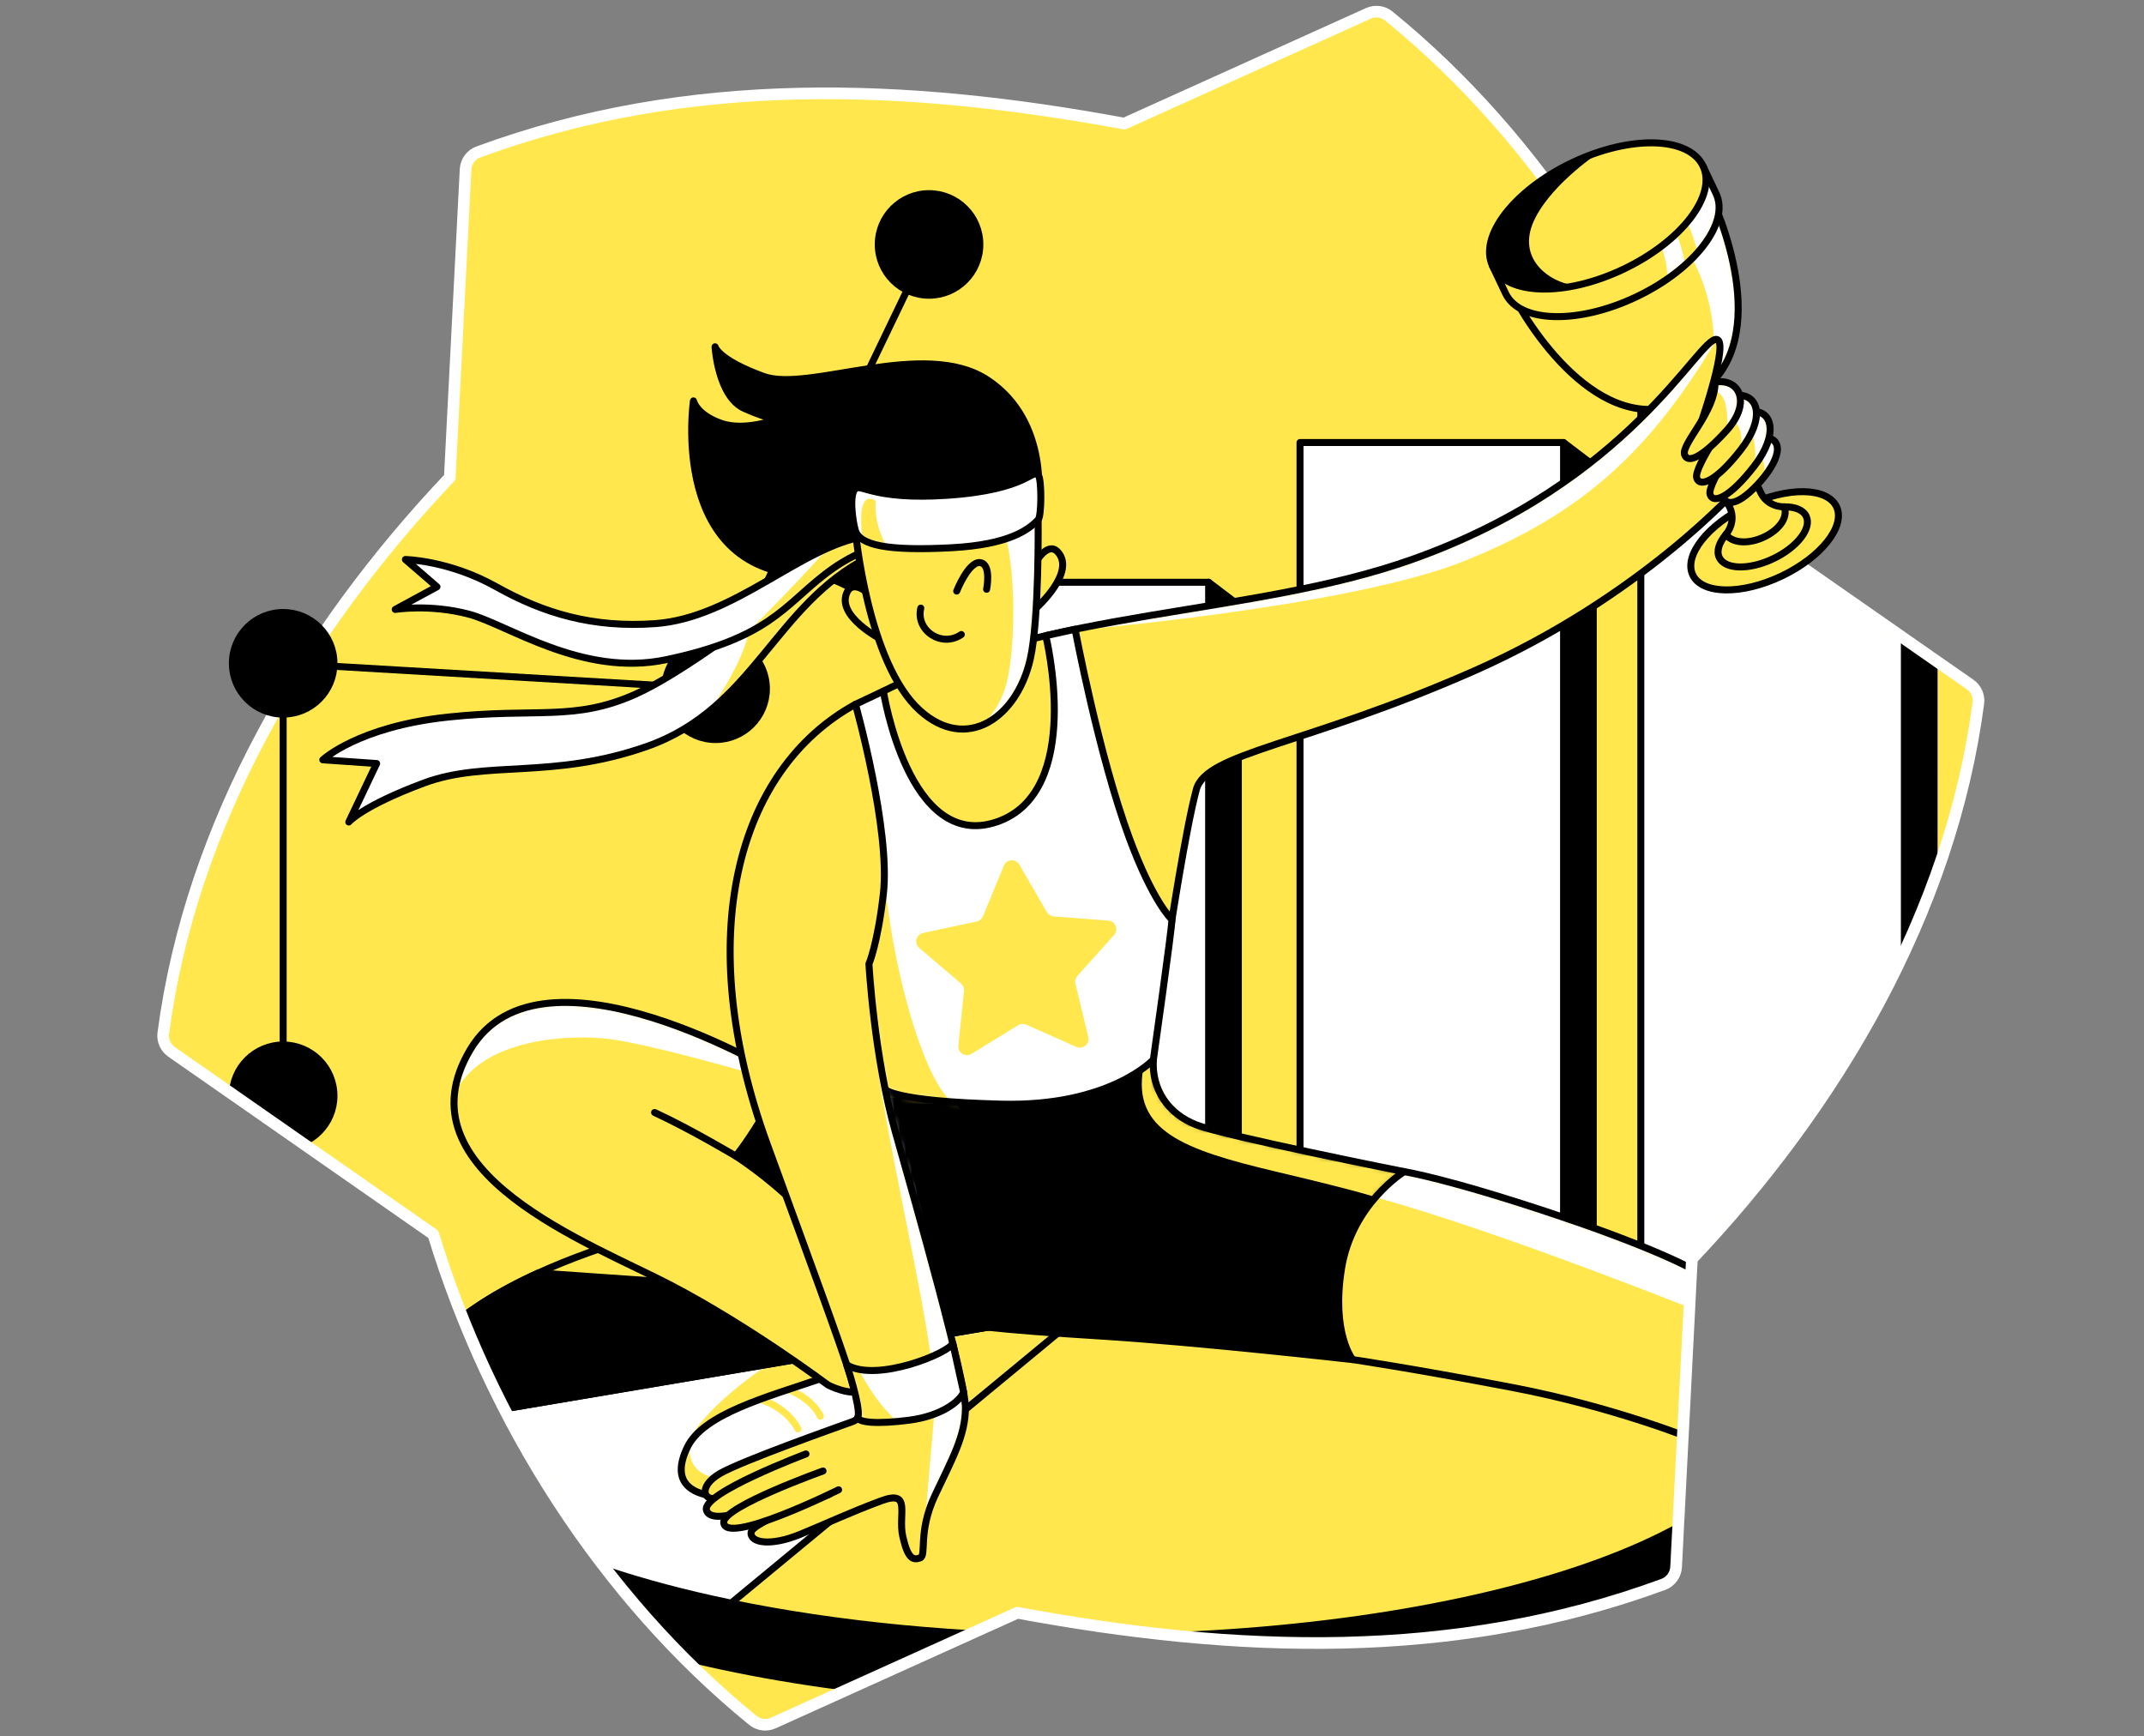 <svg width="368" height="298" viewBox="0 0 368 298" fill="none" xmlns="http://www.w3.org/2000/svg">
<rect x="0" y="0" width="368" height="298" fill="#808080" stroke="none"/>
<path d="M293.224 86.165C283.541 54.346 264.368 23.881 238.362 2.743C237.376 1.945 236.019 1.778 234.864 2.299L192.981 21.215C155.571 14.289 118.164 12.8 82.094 26.088C80.841 26.549 79.984 27.722 79.915 29.058C79.387 39.299 77.204 81.932 77.204 81.932C52.246 108.264 32.743 141.402 28.027 177.337C27.867 178.576 28.426 179.804 29.446 180.519L74.373 211.832C84.058 243.654 103.232 274.12 129.238 295.258C130.224 296.056 131.581 296.223 132.736 295.698L174.623 276.782C212.029 283.709 249.435 285.197 285.509 271.91C286.762 271.448 287.619 270.265 287.692 268.932L290.399 216.066C315.35 189.726 334.853 156.592 339.569 120.657C339.732 119.418 339.174 118.189 338.15 117.475L293.22 86.162L293.224 86.165Z" fill="#FFE74D"/>
<mask id="mask0_7138_6978" style="mask-type:luminance" maskUnits="userSpaceOnUse" x="28" y="2" width="312" height="294">
<path d="M293.224 86.165C283.541 54.346 264.368 23.881 238.362 2.743C237.376 1.945 236.019 1.778 234.864 2.299L192.981 21.215C155.571 14.289 118.164 12.8 82.094 26.088C80.841 26.549 79.984 27.722 79.915 29.058C79.387 39.299 77.204 81.932 77.204 81.932C52.246 108.264 32.743 141.402 28.027 177.337C27.867 178.576 28.426 179.804 29.446 180.519L74.373 211.832C84.058 243.654 103.232 274.12 129.238 295.258C130.224 296.056 131.581 296.223 132.736 295.698L174.623 276.782C212.029 283.709 249.435 285.197 285.509 271.91C286.762 271.448 287.619 270.265 287.692 268.932L290.399 216.066C315.35 189.726 334.853 156.592 339.569 120.657C339.732 119.418 339.174 118.189 338.15 117.475L293.22 86.162L293.224 86.165Z" fill="white"/>
</mask>
<g mask="url(#mask0_7138_6978)">
<path d="M48.602 196.778C53.417 196.778 57.32 192.875 57.32 188.06C57.32 183.246 53.417 179.343 48.602 179.343C43.788 179.343 39.885 183.246 39.885 188.06C39.885 192.875 43.788 196.778 48.602 196.778Z" fill="black" stroke="black" stroke-width="1.2" stroke-linecap="round" stroke-linejoin="round"/>
<path d="M326.872 105.391L331.969 109.257V169.9L326.872 166.034V105.391Z" fill="black" stroke="black" stroke-width="1.2" stroke-linecap="round" stroke-linejoin="round"/>
<path d="M281.633 58.48L291.551 60.829L326.872 105.391V180.096L291.551 218.405L281.633 220.539V58.48Z" fill="white" stroke="black" stroke-width="1.2" stroke-linecap="round" stroke-linejoin="round"/>
<path d="M207.452 99.929L212.55 103.798V252.823L207.452 248.957V99.929Z" fill="black" stroke="black" stroke-width="1.2" stroke-linecap="round" stroke-linejoin="round"/>
<path d="M162.213 99.929H207.452V248.957L162.213 239.719V99.929Z" fill="white" stroke="black" stroke-width="1.2" stroke-linecap="round" stroke-linejoin="round"/>
<path d="M187.366 292.145C252.377 292.145 305.078 274.552 305.078 252.851C305.078 231.149 252.377 213.557 187.366 213.557C122.355 213.557 69.653 231.149 69.653 252.851C69.653 274.552 122.355 292.145 187.366 292.145Z" fill="black" stroke="black" stroke-width="1.2" stroke-linecap="round" stroke-linejoin="round"/>
<path d="M305.082 241.69C305.082 263.393 252.375 280.988 187.366 280.988C164.653 280.988 143.446 278.843 125.463 275.123C94.278 268.672 72.784 257.49 69.972 244.581C69.764 243.63 69.657 242.662 69.657 241.69C69.657 233.004 78.107 224.97 92.408 218.467C113.83 208.719 148.387 202.393 187.369 202.393C252.378 202.393 305.085 219.987 305.085 241.69H305.082Z" fill="#FFE74D" stroke="black" stroke-width="1.2" stroke-linecap="round" stroke-linejoin="round"/>
<path d="M268.373 75.949L273.471 79.815V228.843L268.373 224.974V75.949Z" fill="black" stroke="black" stroke-width="1.2" stroke-linecap="round" stroke-linejoin="round"/>
<path d="M223.137 75.949H268.373V224.974L223.137 215.736V75.949Z" fill="white" stroke="black" stroke-width="1.2" stroke-linecap="round" stroke-linejoin="round"/>
<path d="M241.016 201.081C241.016 201.081 248.183 202.157 267.061 208.487C285.939 214.816 291.551 218.401 291.551 218.401L290.833 247.073C290.833 247.073 277.094 241.458 259.534 238.112C241.974 234.767 232.178 233.334 232.178 233.334C232.178 233.334 223.023 224.495 229.072 212.189C235.12 199.884 241.016 201.077 241.016 201.077V201.081Z" fill="#FFE74D"/>
<mask id="mask1_7138_6978" style="mask-type:luminance" maskUnits="userSpaceOnUse" x="227" y="201" width="65" height="47">
<path d="M241.016 201.081C241.016 201.081 248.183 202.157 267.061 208.487C285.939 214.816 291.551 218.401 291.551 218.401L290.833 247.073C290.833 247.073 277.094 241.458 259.534 238.112C241.974 234.767 232.178 233.334 232.178 233.334C232.178 233.334 223.023 224.495 229.072 212.189C235.12 199.884 241.016 201.077 241.016 201.077V201.081Z" fill="white"/>
</mask>
<g mask="url(#mask1_7138_6978)">
<path d="M236.085 205.481C257.143 211.238 291.384 224.974 291.384 224.974L291.547 218.405C291.547 218.405 268.976 208.497 256.41 205.075C243.845 201.653 241.016 201.081 241.016 201.081L236.085 205.481Z" fill="white"/>
</g>
<path d="M241.016 201.081C241.016 201.081 248.183 202.157 267.061 208.487C285.939 214.816 291.551 218.401 291.551 218.401L290.833 247.073C290.833 247.073 277.094 241.458 259.534 238.112C241.974 234.767 232.178 233.334 232.178 233.334C232.178 233.334 223.023 224.495 229.072 212.189C235.12 199.884 241.016 201.077 241.016 201.077V201.081Z" stroke="black" stroke-width="1.2" stroke-linecap="round" stroke-linejoin="round"/>
<path d="M186.182 224.974L125.494 275.123H125.462C94.278 268.672 72.783 257.491 69.972 244.581L186.182 224.974Z" fill="white"/>
<mask id="mask2_7138_6978" style="mask-type:luminance" maskUnits="userSpaceOnUse" x="69" y="224" width="118" height="52">
<path d="M186.182 224.974L125.494 275.123H125.462C94.278 268.672 72.783 257.491 69.972 244.581L186.182 224.974Z" fill="white"/>
</mask>
<g mask="url(#mask2_7138_6978)">
<path d="M133.139 233.337C127.166 237.161 117.172 244.99 117.39 250.512C117.609 256.036 165.711 241.579 165.711 241.579L181.542 228.805L169.081 227.733L133.135 233.337H133.139Z" fill="#FFE74D"/>
</g>
<path d="M186.182 224.974L125.494 275.123H125.462C94.278 268.672 72.783 257.491 69.972 244.581L186.182 224.974Z" stroke="black" stroke-width="1.2" stroke-linecap="round" stroke-linejoin="round"/>
<path d="M186.182 224.974L69.972 244.581C69.764 243.63 69.657 242.662 69.657 241.69C69.657 233.004 78.107 224.97 92.408 218.467H92.418L186.186 224.974H186.182Z" fill="black" stroke="black" stroke-width="1.2" stroke-linecap="round" stroke-linejoin="round"/>
</g>
<path d="M293.224 86.165C283.541 54.346 264.368 23.881 238.362 2.743C237.376 1.945 236.019 1.778 234.864 2.299L192.981 21.215C155.571 14.289 118.164 12.8 82.094 26.088C80.841 26.549 79.984 27.722 79.915 29.058C79.387 39.299 77.204 81.932 77.204 81.932C52.246 108.264 32.743 141.402 28.027 177.337C27.867 178.576 28.426 179.804 29.446 180.519L74.373 211.832C84.058 243.654 103.232 274.12 129.238 295.258C130.224 296.056 131.581 296.223 132.736 295.698L174.623 276.782C212.029 283.709 249.435 285.197 285.509 271.91C286.762 271.448 287.619 270.265 287.692 268.932L290.399 216.066C315.35 189.726 334.853 156.592 339.569 120.657C339.732 119.418 339.174 118.189 338.15 117.475L293.22 86.162L293.224 86.165Z" stroke="white" stroke-width="2" stroke-linecap="round" stroke-linejoin="round"/>
<path d="M293.643 33.657C291.179 28.465 256.872 44.737 259.336 49.932C261.8 55.124 274.487 75.866 289.316 68.831C304.908 61.436 296.107 38.848 293.643 33.657Z" fill="#FFE74D"/>
<mask id="mask3_7138_6978" style="mask-type:luminance" maskUnits="userSpaceOnUse" x="259" y="32" width="40" height="39">
<path d="M293.643 33.657C291.179 28.465 256.872 44.737 259.336 49.932C261.8 55.124 274.487 75.866 289.316 68.831C304.908 61.436 296.107 38.848 293.643 33.657Z" fill="white"/>
</mask>
<g mask="url(#mask3_7138_6978)">
<path d="M290.437 44.362C295.961 54.569 294.244 65.958 292.633 67.152C291.02 68.349 298.585 64.32 298.113 53.757C297.641 43.193 294.785 37.987 294.785 37.987L290.437 44.362Z" fill="white"/>
</g>
<path d="M293.643 33.657C291.179 28.465 256.872 44.737 259.336 49.932C261.8 55.124 274.487 75.866 289.316 68.831C304.908 61.436 296.107 38.848 293.643 33.657Z" stroke="black" stroke-width="1.2" stroke-linecap="round" stroke-linejoin="round"/>
<path d="M289.729 29.725C285.304 28.562 278.711 29.509 272.142 32.626C265.572 35.742 260.669 40.25 258.767 44.411L256.182 45.636L258.423 50.362C260.825 55.426 270.861 55.693 280.835 50.959C290.812 46.226 296.951 38.286 294.549 33.223L292.307 28.496L289.722 29.721L289.729 29.725Z" fill="#FFE74D"/>
<mask id="mask4_7138_6978" style="mask-type:luminance" maskUnits="userSpaceOnUse" x="256" y="28" width="40" height="27">
<path d="M289.729 29.725C285.304 28.562 278.711 29.509 272.142 32.626C265.572 35.742 260.669 40.25 258.767 44.411L256.182 45.636L258.423 50.362C260.825 55.426 270.861 55.693 280.835 50.959C290.812 46.226 296.951 38.286 294.549 33.223L292.307 28.496L289.722 29.721L289.729 29.725Z" fill="white"/>
</mask>
<g mask="url(#mask4_7138_6978)">
<path d="M289.583 38.123C290.59 40.264 291.405 43.335 291.405 43.335C291.405 43.335 293.918 40.521 294.483 38.331C295.049 36.141 295.566 35.975 295.157 34.496C294.744 33.018 293.237 30.453 293.237 30.453L289.583 38.123Z" fill="white"/>
<path d="M287.772 40.271C288.806 42.464 289.281 45.775 289.281 45.775L286.207 47.965C286.207 47.965 286.245 46.292 285.856 44.654C285.464 43.016 285.124 42.426 285.124 42.426L287.768 40.271H287.772Z" fill="white"/>
</g>
<path d="M289.729 29.725C285.304 28.562 278.711 29.509 272.142 32.626C265.572 35.742 260.669 40.25 258.767 44.411L256.182 45.636L258.423 50.362C260.825 55.426 270.861 55.693 280.835 50.959C290.812 46.226 296.951 38.286 294.549 33.223L292.307 28.496L289.722 29.721L289.729 29.725Z" stroke="black" stroke-width="1.2" stroke-linecap="round" stroke-linejoin="round"/>
<path d="M278.596 46.229C288.572 41.496 294.711 33.555 292.309 28.492C289.907 23.428 279.873 23.16 269.897 27.893C259.921 32.626 253.782 40.567 256.184 45.63C258.586 50.693 268.62 50.961 278.596 46.229Z" fill="#FFE74D" stroke="black" stroke-width="1.2" stroke-linecap="round" stroke-linejoin="round"/>
<path d="M269.15 48.763C265.322 47.878 260.193 43.932 263.511 37.415C266.669 31.206 274.709 25.998 274.709 25.998C274.709 25.998 264.031 29.829 259.419 35.43C254.807 41.031 254.339 45.719 258.461 48.079C262.98 50.664 269.153 48.766 269.153 48.766L269.15 48.763Z" fill="black"/>
<path d="M159.464 50.668C164.279 50.668 168.182 46.765 168.182 41.95C168.182 37.136 164.279 33.233 159.464 33.233C154.65 33.233 150.747 37.136 150.747 41.95C150.747 46.765 154.65 50.668 159.464 50.668Z" fill="black" stroke="black" stroke-width="1.2" stroke-linecap="round" stroke-linejoin="round"/>
<path d="M122.828 126.921C127.643 126.921 131.546 123.018 131.546 118.203C131.546 113.389 127.643 109.486 122.828 109.486C118.014 109.486 114.111 113.389 114.111 118.203C114.111 123.018 118.014 126.921 122.828 126.921Z" fill="black" stroke="black" stroke-width="1.2" stroke-linecap="round" stroke-linejoin="round"/>
<path d="M48.602 122.552C53.417 122.552 57.32 118.649 57.32 113.834C57.32 109.02 53.417 105.117 48.602 105.117C43.788 105.117 39.885 109.02 39.885 113.834C39.885 118.649 43.788 122.552 48.602 122.552Z" fill="black" stroke="black" stroke-width="1.2" stroke-linecap="round" stroke-linejoin="round"/>
<path d="M48.602 188.06V113.834L122.829 118.203L159.465 41.95" stroke="black" stroke-width="1.2" stroke-linecap="round" stroke-linejoin="round"/>
<path d="M200.837 159.885C200.837 159.885 203.485 142.429 205.338 135.51C207.035 129.166 224.015 127.934 252.923 115.191C281.834 102.448 298.478 83.559 298.478 83.559L292.12 72.111C292.12 72.111 296.801 58.521 294.653 58.247C291.547 57.848 279.839 82.758 242.328 96.028C214.718 105.797 180.158 104.367 151.625 118.616C151.625 118.616 148.589 135.659 171.687 150.314C194.782 164.969 200.837 159.889 200.837 159.889V159.885Z" fill="#FFE74D"/>
<mask id="mask5_7138_6978" style="mask-type:luminance" maskUnits="userSpaceOnUse" x="151" y="58" width="148" height="103">
<path d="M200.837 159.885C200.837 159.885 203.485 142.429 205.338 135.51C207.035 129.166 224.015 127.934 252.923 115.191C281.834 102.448 298.478 83.559 298.478 83.559L292.12 72.111C292.12 72.111 296.801 58.521 294.653 58.247C291.547 57.848 279.839 82.758 242.328 96.028C214.718 105.797 180.158 104.367 151.625 118.616C151.625 118.616 148.589 135.659 171.687 150.314C194.782 164.969 200.837 159.889 200.837 159.889V159.885Z" fill="white"/>
</mask>
<g mask="url(#mask5_7138_6978)">
<path d="M294.657 58.243C283.267 77.358 271.718 88.078 251.41 96.257C231.102 104.437 181.4 108.462 181.4 108.462C181.4 108.462 229.578 102.24 252.225 92.013C274.873 81.786 293.491 58.48 293.491 58.48L294.657 58.243Z" fill="white"/>
</g>
<path d="M200.837 159.885C200.837 159.885 203.485 142.429 205.338 135.51C207.035 129.166 224.015 127.934 252.923 115.191C281.834 102.448 298.478 83.559 298.478 83.559L292.12 72.111C292.12 72.111 296.801 58.521 294.653 58.247C291.547 57.848 279.839 82.758 242.328 96.028C214.718 105.797 180.158 104.367 151.625 118.616C151.625 118.616 148.589 135.659 171.687 150.314C194.782 164.969 200.837 159.889 200.837 159.889V159.885Z" stroke="black" stroke-width="1.2" stroke-linecap="round" stroke-linejoin="round"/>
<path d="M178.148 86.613C178.148 86.613 180.352 72.385 169.483 65.208C158.614 58.032 138.82 67.436 131.025 64.591C123.231 61.745 122.735 59.517 122.735 59.517C122.735 59.517 123.231 68.099 127.808 70.119C132.386 72.139 133.5 71.892 133.5 71.892C133.5 71.892 127.933 74.12 123.727 72.635C119.521 71.15 119.025 68.8 119.025 68.8C119.025 68.8 114.607 98.714 139.479 98.714C147.079 98.714 162.553 113.709 162.553 113.709L178.148 86.613Z" fill="black" stroke="black" stroke-width="1.2" stroke-linecap="round" stroke-linejoin="round"/>
<path d="M177.916 96.302C177.916 96.302 179.904 92.867 181.588 94.758C184.687 98.235 177.916 104.291 177.916 104.291" fill="#FFE74D"/>
<path d="M177.916 96.302C177.916 96.302 179.904 92.867 181.588 94.758C184.687 98.235 177.916 104.291 177.916 104.291" stroke="black" stroke-width="1.2" stroke-linecap="round" stroke-linejoin="round"/>
<path d="M149.362 102.122C149.362 102.122 146.548 99.325 145.417 101.587C143.334 105.752 151.448 109.829 151.448 109.829" fill="#FFE74D"/>
<path d="M149.362 102.122C149.362 102.122 146.548 99.325 145.417 101.587C143.334 105.752 151.448 109.829 151.448 109.829" stroke="black" stroke-width="1.2" stroke-linecap="round" stroke-linejoin="round"/>
<path d="M149.147 95.594C132.899 103.791 129.443 121.608 111.078 128.09C94.83 133.823 83.441 130.401 72.77 134.382C62.098 138.362 59.867 141.073 59.867 141.073L64.646 131.036L55.408 130.398C55.408 130.398 61.46 124.714 76.833 123.072C92.106 121.438 98.495 123.839 109.01 119.168C117.04 115.601 130.751 105.231 137.123 99.974C143.494 94.716 148.672 93.085 148.672 93.085L149.151 95.594H149.147Z" fill="white"/>
<mask id="mask6_7138_6978" style="mask-type:luminance" maskUnits="userSpaceOnUse" x="55" y="93" width="95" height="49">
<path d="M149.147 95.594C132.899 103.791 129.443 121.608 111.078 128.09C94.83 133.823 83.441 130.401 72.77 134.382C62.098 138.362 59.867 141.073 59.867 141.073L64.646 131.036L55.408 130.398C55.408 130.398 61.46 124.714 76.833 123.072C92.106 121.438 98.495 123.839 109.01 119.168C117.04 115.601 130.751 105.231 137.123 99.974C143.494 94.716 148.672 93.085 148.672 93.085L149.151 95.594H149.147Z" fill="white"/>
</mask>
<g mask="url(#mask6_7138_6978)">
<path d="M128.6 107.032C128.839 111.842 121.871 121.951 121.871 121.951C121.871 121.951 130.699 113.289 136.876 105.394C143.054 97.496 148.957 96.156 148.957 96.156L148.11 94.699L128.6 107.032Z" fill="#FFE74D"/>
</g>
<path d="M149.147 95.594C132.899 103.791 129.443 121.608 111.078 128.09C94.83 133.823 83.441 130.401 72.77 134.382C62.098 138.362 59.867 141.073 59.867 141.073L64.646 131.036L55.408 130.398C55.408 130.398 61.46 124.714 76.833 123.072C92.106 121.438 98.495 123.839 109.01 119.168C117.04 115.601 130.751 105.231 137.123 99.974C143.494 94.716 148.672 93.085 148.672 93.085L149.151 95.594H149.147Z" stroke="black" stroke-width="1.2" stroke-linecap="round" stroke-linejoin="round"/>
<path d="M148.668 92.01C137.438 93.762 126.098 106.054 112.431 107.029C101.76 107.789 93.317 105.263 85.193 100.706C77.069 96.15 69.584 96.021 69.584 96.021L75.001 100.706L67.835 104.593C67.835 104.593 73.727 103.638 80.418 105.388C87.109 107.14 99.911 116.253 114.347 113.217C131.869 109.531 134.496 104.058 141.585 98.572C145.719 95.372 148.911 94.401 148.911 94.401L148.672 92.013L148.668 92.01Z" fill="white"/>
<mask id="mask7_7138_6978" style="mask-type:luminance" maskUnits="userSpaceOnUse" x="67" y="92" width="82" height="22">
<path d="M148.668 92.01C137.438 93.762 126.098 106.054 112.431 107.029C101.76 107.789 93.317 105.263 85.193 100.706C77.069 96.15 69.584 96.021 69.584 96.021L75.001 100.706L67.835 104.593C67.835 104.593 73.727 103.638 80.418 105.388C87.109 107.14 99.911 116.253 114.347 113.217C131.869 109.531 134.496 104.058 141.585 98.572C145.719 95.372 148.911 94.401 148.911 94.401L148.672 92.013L148.668 92.01Z" fill="white"/>
</mask>
<g mask="url(#mask7_7138_6978)">
<path d="M142.064 94.081C136.366 100.612 128.034 108.799 128.034 108.799C128.034 108.799 137.074 102.413 142.064 98.207C146.01 94.883 148.11 94.695 148.11 94.695V92.11L142.064 94.078V94.081Z" fill="#FFE74D"/>
</g>
<path d="M148.668 92.01C137.438 93.762 126.098 106.054 112.431 107.029C101.76 107.789 93.317 105.263 85.193 100.706C77.069 96.15 69.584 96.021 69.584 96.021L75.001 100.706L67.835 104.593C67.835 104.593 73.727 103.638 80.418 105.388C87.109 107.14 99.911 116.253 114.347 113.217C131.869 109.531 134.496 104.058 141.585 98.572C145.719 95.372 148.911 94.401 148.911 94.401L148.672 92.013L148.668 92.01Z" stroke="black" stroke-width="1.2" stroke-linecap="round" stroke-linejoin="round"/>
<path d="M146.812 91.02C146.812 91.02 148.901 113.817 157.889 121.934C165.874 129.149 174.505 123.221 176.823 113.175C178.398 106.345 178.187 89.206 178.187 89.206C167.186 84.413 156.706 84.784 146.808 91.02H146.812Z" fill="#FFE74D"/>
<mask id="mask8_7138_6978" style="mask-type:luminance" maskUnits="userSpaceOnUse" x="146" y="85" width="33" height="41">
<path d="M146.812 91.02C146.812 91.02 148.901 113.817 157.889 121.934C165.874 129.149 174.505 123.221 176.823 113.175C178.398 106.345 178.187 89.206 178.187 89.206C167.186 84.413 156.706 84.784 146.808 91.02H146.812Z" fill="white"/>
</mask>
<g mask="url(#mask8_7138_6978)">
<path d="M171.926 89.861C174.761 97.204 174.217 113.046 172.53 118.103C170.843 123.159 167.901 124.693 167.901 124.693C167.901 124.693 177.656 122.423 177.916 108.396C178.176 94.369 178.197 88.421 178.197 88.421L171.926 89.865V89.861Z" fill="white"/>
</g>
<path d="M146.812 91.02C146.812 91.02 148.901 113.817 157.889 121.934C165.874 129.149 174.505 123.221 176.823 113.175C178.398 106.345 178.187 89.206 178.187 89.206C167.186 84.413 156.706 84.784 146.808 91.02H146.812Z" stroke="black" stroke-width="1.2" stroke-linecap="round" stroke-linejoin="round"/>
<path d="M146.812 91.02C147.589 93.585 152.337 94.581 163.306 94.005C173.36 93.477 176.649 90.802 178.187 89.206C178.798 88.57 178.784 82.438 178.267 81.661C177.229 80.103 176.878 84.073 162.421 85.013C149.959 85.822 147.801 82.969 146.812 83.875C145.674 84.92 146.399 89.657 146.812 91.017V91.02Z" fill="white"/>
<mask id="mask9_7138_6978" style="mask-type:luminance" maskUnits="userSpaceOnUse" x="146" y="81" width="33" height="14">
<path d="M146.812 91.02C147.589 93.585 152.337 94.581 163.306 94.005C173.36 93.477 176.649 90.802 178.187 89.206C178.798 88.57 178.784 82.438 178.267 81.661C177.229 80.103 176.878 84.073 162.421 85.013C149.959 85.822 147.801 82.969 146.812 83.875C145.674 84.92 146.399 89.657 146.812 91.017V91.02Z" fill="white"/>
</mask>
<g mask="url(#mask9_7138_6978)">
<path d="M150.296 85.961C149.959 91.621 153.402 96.524 155.297 95.948C157.195 95.372 149.64 97.191 148.956 96.153C148.273 95.115 147.679 91.43 147.832 88.369C148.04 84.229 150.296 85.961 150.296 85.961Z" fill="#FFE74D"/>
</g>
<path d="M146.812 91.02C147.589 93.585 152.337 94.581 163.306 94.005C173.36 93.477 176.649 90.802 178.187 89.206C178.798 88.57 178.784 82.438 178.267 81.661C177.229 80.103 176.878 84.073 162.421 85.013C149.959 85.822 147.801 82.969 146.812 83.875C145.674 84.92 146.399 89.657 146.812 91.017V91.02Z" stroke="black" stroke-width="1.2" stroke-linecap="round" stroke-linejoin="round"/>
<path d="M164.208 101.442C164.208 101.442 166.249 96.306 168.23 96.556C170.212 96.805 169.344 101.133 169.344 101.133" fill="#FFE74D"/>
<path d="M164.208 101.442C164.208 101.442 166.249 96.306 168.23 96.556C170.212 96.805 169.344 101.133 169.344 101.133" stroke="black" stroke-width="1.2" stroke-linecap="round" stroke-linejoin="round"/>
<path d="M165.003 108.896C161.679 111.204 157.136 108.24 158.045 104.364Z" fill="#FFE74D"/>
<path d="M165.003 108.896C161.679 111.204 157.136 108.24 158.045 104.364" stroke="black" stroke-width="1.2" stroke-linecap="round" stroke-linejoin="round"/>
<path d="M197.967 181.849C197.648 186.867 200.397 191.166 205.415 193.079C210.433 194.991 241.016 201.081 241.016 201.081C241.016 201.081 232.056 206.578 230.265 217.686C228.475 228.798 232.177 233.337 232.177 233.337C232.177 233.337 205.338 230.301 188.691 229.277C171.211 228.201 165.038 227.365 160.02 226.411C155.002 225.456 125.494 198.815 125.494 198.815C125.494 198.815 129.554 193.12 131.705 189.518C133.857 185.912 134.093 184.601 134.093 184.601L197.967 181.852V181.849Z" fill="black"/>
<mask id="mask10_7138_6978" style="mask-type:luminance" maskUnits="userSpaceOnUse" x="125" y="181" width="117" height="53">
<path d="M197.967 181.849C197.648 186.867 200.397 191.166 205.415 193.079C210.433 194.991 241.016 201.081 241.016 201.081C241.016 201.081 232.056 206.578 230.265 217.686C228.475 228.798 232.177 233.337 232.177 233.337C232.177 233.337 205.338 230.301 188.691 229.277C171.211 228.201 165.038 227.365 160.02 226.411C155.002 225.456 125.494 198.815 125.494 198.815C125.494 198.815 129.554 193.12 131.705 189.518C133.857 185.912 134.093 184.601 134.093 184.601L197.967 181.852V181.849Z" fill="white"/>
</mask>
<g mask="url(#mask10_7138_6978)">
<path d="M196.239 183.31C194.306 194.033 203.149 197.316 218.918 201.05C234.687 204.784 236.085 205.481 236.085 205.481L241.016 201.081C241.016 201.081 210.554 195.706 205.415 193.079C200.279 190.451 197.967 181.849 197.967 181.849L196.236 183.31H196.239Z" fill="#FFE74D"/>
</g>
<path d="M197.967 181.849C197.648 186.867 200.397 191.166 205.415 193.079C210.433 194.991 241.016 201.081 241.016 201.081C241.016 201.081 232.056 206.578 230.265 217.686C228.475 228.798 232.177 233.337 232.177 233.337C232.177 233.337 205.338 230.301 188.691 229.277C171.211 228.201 165.038 227.365 160.02 226.411C155.002 225.456 125.494 198.815 125.494 198.815C125.494 198.815 129.554 193.12 131.705 189.518C133.857 185.912 134.093 184.601 134.093 184.601L197.967 181.852V181.849Z" stroke="black" stroke-width="1.2" stroke-linecap="round" stroke-linejoin="round"/>
<path d="M140.714 236.658C131.584 239.789 120.715 242.655 117.967 248.392C115.218 254.124 118.463 255.964 121.44 256.599C124.418 257.234 149.984 255.919 154.88 252.931C159.777 249.943 159.18 238.928 159.18 238.928L140.714 236.658Z" fill="white"/>
<mask id="mask11_7138_6978" style="mask-type:luminance" maskUnits="userSpaceOnUse" x="116" y="236" width="44" height="21">
<path d="M140.714 236.658C131.584 239.789 120.715 242.655 117.967 248.392C115.218 254.124 118.463 255.964 121.44 256.599C124.418 257.234 149.984 255.919 154.88 252.931C159.777 249.943 159.18 238.928 159.18 238.928L140.714 236.658Z" fill="white"/>
</mask>
<g mask="url(#mask11_7138_6978)">
<path d="M130.467 240.146C135.349 241.691 136.963 245.223 136.963 245.223" stroke="#FFE74D" stroke-width="1.2" stroke-linecap="round" stroke-linejoin="round"/>
<path d="M135.273 238.473C139.649 240.146 140.812 243.047 140.812 243.047" stroke="#FFE74D" stroke-width="1.2" stroke-linecap="round" stroke-linejoin="round"/>
<path d="M119.323 246.406C116.811 249.623 119.615 254.322 124.227 253.368C128.839 252.414 130.092 252.452 130.092 252.452L125.174 257.366C125.174 257.366 119.559 257.154 117.626 254.503C115.694 251.851 119.323 246.406 119.323 246.406Z" fill="#FFE74D"/>
</g>
<path d="M140.714 236.658C131.584 239.789 120.715 242.655 117.967 248.392C115.218 254.124 118.463 255.964 121.44 256.599C124.418 257.234 149.984 255.919 154.88 252.931C159.777 249.943 159.18 238.928 159.18 238.928L140.714 236.658Z" stroke="black" stroke-width="1.2" stroke-linecap="round" stroke-linejoin="round"/>
<path d="M146.833 120.879L151.625 118.613C151.625 118.613 155.918 146.17 171.048 141.073C186.179 135.975 179.492 109.101 179.492 109.101L184.53 107.994C184.53 107.994 188.587 129.593 193.824 143.779C197.926 154.891 201.153 157.824 201.153 157.824C201.153 159.399 197.967 181.848 197.967 181.848C197.967 181.848 190.482 189.972 171.843 189.494C153.208 189.015 151.93 186.946 151.93 186.946C151.93 186.946 141.259 160.506 141.259 160.027C141.259 159.548 146.829 120.882 146.829 120.882L146.833 120.879Z" fill="white"/>
<mask id="mask12_7138_6978" style="mask-type:luminance" maskUnits="userSpaceOnUse" x="141" y="107" width="61" height="83">
<path d="M146.833 120.879L151.625 118.613C151.625 118.613 155.918 146.17 171.048 141.073C186.179 135.975 179.492 109.101 179.492 109.101L184.53 107.994C184.53 107.994 188.587 129.593 193.824 143.779C197.926 154.891 201.153 157.824 201.153 157.824C201.153 159.399 197.967 181.848 197.967 181.848C197.967 181.848 190.482 189.972 171.843 189.494C153.208 189.015 151.93 186.946 151.93 186.946C151.93 186.946 141.259 160.506 141.259 160.027C141.259 159.548 146.829 120.882 146.829 120.882L146.833 120.879Z" fill="white"/>
</mask>
<g mask="url(#mask12_7138_6978)">
<path d="M151.493 146.805C152.573 164.965 158.625 186.19 163.882 189.514C169.14 192.839 148.672 188.858 148.672 188.858C148.672 188.858 148.266 174.203 148.11 162.578C147.954 150.949 151.497 146.809 151.497 146.809L151.493 146.805Z" fill="#FFE74D"/>
</g>
<path d="M146.833 120.879L151.625 118.613C151.625 118.613 155.918 146.17 171.048 141.073C186.179 135.975 179.492 109.101 179.492 109.101L184.53 107.994C184.53 107.994 188.587 129.593 193.824 143.779C197.926 154.891 201.153 157.824 201.153 157.824C201.153 159.399 197.967 181.848 197.967 181.848C197.967 181.848 190.482 189.972 171.843 189.494C153.208 189.015 151.93 186.946 151.93 186.946C151.93 186.946 141.259 160.506 141.259 160.027C141.259 159.548 146.829 120.882 146.829 120.882L146.833 120.879Z" stroke="black" stroke-width="1.2" stroke-linecap="round" stroke-linejoin="round"/>
<path d="M134.097 184.597C134.097 184.597 93.001 159.628 80.737 180.096C68.088 201.206 101.445 213.387 115.142 220.556C128.839 227.722 142.099 237.675 142.099 237.675C142.099 237.675 145.819 239.664 148.242 238.633C150.664 237.602 155.283 236.964 153.69 229C152.097 221.035 139.354 209.09 134.735 204.947C130.116 200.807 126.292 198.416 126.292 198.416C126.292 198.416 128.041 196.285 130.352 192.492C132.663 188.699 134.097 184.597 134.097 184.597Z" fill="#FFE74D"/>
<mask id="mask13_7138_6978" style="mask-type:luminance" maskUnits="userSpaceOnUse" x="77" y="172" width="78" height="67">
<path d="M134.097 184.597C134.097 184.597 93.001 159.628 80.737 180.096C68.088 201.206 101.445 213.387 115.142 220.556C128.839 227.722 142.099 237.675 142.099 237.675C142.099 237.675 145.819 239.664 148.242 238.633C150.664 237.602 155.283 236.964 153.69 229C152.097 221.035 139.354 209.09 134.735 204.947C130.116 200.807 126.292 198.416 126.292 198.416C126.292 198.416 128.041 196.285 130.352 192.492C132.663 188.699 134.097 184.597 134.097 184.597Z" fill="white"/>
</mask>
<g mask="url(#mask13_7138_6978)">
<path d="M77.923 188.061C82.007 178.253 97.617 177.386 104.786 178.344C111.953 179.298 127.916 183.938 127.916 183.938L127.232 180.891C127.232 180.891 104.044 168.367 90.954 172.718C77.864 177.07 77.923 188.061 77.923 188.061Z" fill="white"/>
</g>
<path d="M134.097 184.597C134.097 184.597 93.001 159.628 80.737 180.096C68.088 201.206 101.445 213.387 115.142 220.556C128.839 227.722 142.099 237.675 142.099 237.675C142.099 237.675 145.819 239.664 148.242 238.633C150.664 237.602 155.283 236.964 153.69 229C152.097 221.035 139.354 209.09 134.735 204.947C130.116 200.807 126.292 198.416 126.292 198.416C126.292 198.416 128.041 196.285 130.352 192.492C132.663 188.699 134.097 184.597 134.097 184.597Z" stroke="black" stroke-width="1.2" stroke-linecap="round" stroke-linejoin="round"/>
<path d="M149.147 165.441C149.147 165.441 150.022 181.37 153.686 194.272C157.351 207.175 165.711 236.721 165.711 241.579C165.711 246.438 163.4 250.418 160.453 256.71C157.507 263.001 159.1 266.985 157.906 267.381C156.713 267.78 155.835 267.541 154.96 263.716C154.085 259.892 156.553 255.592 151.216 257.584C145.878 259.576 142.377 261.249 137.359 263.317C132.341 265.389 128.756 264.83 128.915 262.998C129.075 261.166 142.394 256.443 142.394 256.443L136.401 252.247C136.401 252.247 126.41 256.002 124.095 256.89C120.67 258.205 119.598 255.193 123.582 252.882C127.34 250.703 143.706 244.928 146.333 243.974C148.96 243.019 147.658 240.153 131.702 196.417C118.8 161.054 126.285 132.143 146.829 120.872C146.829 120.872 152.885 142.419 151.622 153.409C150.626 162.071 149.144 165.434 149.144 165.434L149.147 165.441Z" fill="#FFE74D"/>
<mask id="mask14_7138_6978" style="mask-type:luminance" maskUnits="userSpaceOnUse" x="121" y="120" width="45" height="148">
<path d="M149.147 165.441C149.147 165.441 150.022 181.37 153.686 194.272C157.351 207.175 165.711 236.721 165.711 241.579C165.711 246.438 163.4 250.418 160.453 256.71C157.507 263.001 159.1 266.985 157.906 267.381C156.713 267.78 155.835 267.541 154.96 263.716C154.085 259.892 156.553 255.592 151.216 257.584C145.878 259.576 142.377 261.249 137.359 263.317C132.341 265.389 128.756 264.83 128.915 262.998C129.075 261.166 142.394 256.443 142.394 256.443L136.401 252.247C136.401 252.247 126.41 256.002 124.095 256.89C120.67 258.205 119.598 255.193 123.582 252.882C127.34 250.703 143.706 244.928 146.333 243.974C148.96 243.019 147.658 240.153 131.702 196.417C118.8 161.054 126.285 132.143 146.829 120.872C146.829 120.872 152.885 142.419 151.622 153.409C150.626 162.071 149.144 165.434 149.144 165.434L149.147 165.441Z" fill="white"/>
</mask>
<g mask="url(#mask14_7138_6978)">
<path d="M149.147 165.441C148.429 185.43 161.561 229.693 160.37 242.683C159.18 255.676 158.736 262.28 158.736 262.28C158.736 262.28 166.509 247.552 165.711 241.576C164.913 235.6 158.715 212.03 155.363 194.668C152.01 177.306 149.144 165.438 149.144 165.438L149.147 165.441Z" fill="white"/>
</g>
<path d="M149.147 165.441C149.147 165.441 150.022 181.37 153.686 194.272C157.351 207.175 165.711 236.721 165.711 241.579C165.711 246.438 163.4 250.418 160.453 256.71C157.507 263.001 159.1 266.985 157.906 267.381C156.713 267.78 155.835 267.541 154.96 263.716C154.085 259.892 156.553 255.592 151.216 257.584C145.878 259.576 142.377 261.249 137.359 263.317C132.341 265.389 128.756 264.83 128.915 262.998C129.075 261.166 142.394 256.443 142.394 256.443L136.401 252.247C136.401 252.247 126.41 256.002 124.095 256.89C120.67 258.205 119.598 255.193 123.582 252.882C127.34 250.703 143.706 244.928 146.333 243.974C148.96 243.019 147.658 240.153 131.702 196.417C118.8 161.054 126.285 132.143 146.829 120.872C146.829 120.872 152.885 142.419 151.622 153.409C150.626 162.071 149.144 165.434 149.144 165.434L149.147 165.441Z" stroke="black" stroke-width="1.2" stroke-linecap="round" stroke-linejoin="round"/>
<path d="M126.292 198.412C126.292 198.412 118.567 193.793 112.355 190.927Z" fill="#FFE74D"/>
<path d="M126.292 198.412C126.292 198.412 118.567 193.793 112.355 190.927" stroke="black" stroke-width="1.2" stroke-linecap="round" stroke-linejoin="round"/>
<path d="M138.337 249.526C138.337 249.526 120.486 256.238 121.253 259.142C122.329 263.203 138.955 254.586 138.955 254.586" fill="#FFE74D"/>
<path d="M138.337 249.526C138.337 249.526 120.486 256.238 121.253 259.142C122.329 263.203 138.955 254.586 138.955 254.586" stroke="black" stroke-width="1.2" stroke-linecap="round" stroke-linejoin="round"/>
<path d="M141.263 252.452C141.263 252.452 124.203 258.545 124.227 261.232C124.265 265.434 143.938 255.676 143.938 255.676" fill="#FFE74D"/>
<path d="M141.263 252.452C141.263 252.452 124.203 258.545 124.227 261.232C124.265 265.434 143.938 255.676 143.938 255.676" stroke="black" stroke-width="1.2" stroke-linecap="round" stroke-linejoin="round"/>
<path d="M305.761 98.881C312.575 95.648 316.81 90.31 315.219 86.958C313.629 83.605 306.816 83.508 300.002 86.741C293.188 89.973 288.954 95.311 290.544 98.664C292.134 102.016 298.947 102.113 305.761 98.881Z" fill="#FFE74D" stroke="black" stroke-width="1.2" stroke-linecap="round" stroke-linejoin="round"/>
<path d="M302.222 84.552L298.085 75.831C297.388 74.359 294.941 73.069 293.47 73.766C291.998 74.464 292.061 76.886 292.758 78.357L296.895 87.078C297.627 88.626 297.332 90.43 296.229 91.742C295.052 93.141 294.577 94.577 295.101 95.681C296.083 97.756 300.223 97.853 304.342 95.896C308.462 93.942 311.005 90.677 310.02 88.602C309.496 87.501 308.083 86.96 306.254 86.984C304.544 87.009 302.954 86.096 302.222 84.548V84.552Z" fill="#FFE74D" stroke="black" stroke-width="1.2" stroke-linecap="round" stroke-linejoin="round"/>
<path d="M296.229 91.742C299.043 95.157 307.695 90.961 306.254 86.988" stroke="black" stroke-width="1.2" stroke-linecap="round" stroke-linejoin="round"/>
<path d="M302.645 75.064C306.421 75.113 305.599 79.02 301.587 83.244C297.846 87.182 296.01 86.572 295.847 85.142C295.646 83.41 301.479 77.584 302.645 75.064Z" fill="#FFE74D"/>
<mask id="mask15_7138_6978" style="mask-type:luminance" maskUnits="userSpaceOnUse" x="295" y="75" width="11" height="12">
<path d="M302.645 75.064C306.421 75.113 305.599 79.02 301.587 83.244C297.846 87.182 296.01 86.572 295.847 85.142C295.646 83.41 301.479 77.584 302.645 75.064Z" fill="white"/>
</mask>
<g mask="url(#mask15_7138_6978)">
<path d="M302.201 76.719C302.857 78.632 302.881 81.755 302.881 81.755C302.881 81.755 305.213 79.43 305.071 77.278C304.929 75.126 304.252 75.064 304.252 75.064L303.638 74.492L302.201 76.723V76.719Z" fill="white"/>
</g>
<path d="M302.645 75.064C306.421 75.113 305.599 79.02 301.587 83.244C297.846 87.182 296.01 86.572 295.847 85.142C295.646 83.41 301.479 77.584 302.645 75.064Z" stroke="black" stroke-width="1.2" stroke-linecap="round" stroke-linejoin="round"/>
<path d="M145.34 234.239C150.511 237.356 163.101 232.116 163.532 230.516L165.392 238.924C164.753 240.517 161.578 243.012 156.081 243.731C150.584 244.449 147.02 244.154 147.28 243.151C147.717 241.461 145.344 234.243 145.344 234.243L145.34 234.239Z" fill="white"/>
<mask id="mask16_7138_6978" style="mask-type:luminance" maskUnits="userSpaceOnUse" x="145" y="230" width="21" height="15">
<path d="M145.34 234.239C150.511 237.356 163.101 232.116 163.532 230.516L165.392 238.924C164.753 240.517 161.578 243.012 156.081 243.731C150.584 244.449 147.02 244.154 147.28 243.151C147.717 241.461 145.344 234.243 145.344 234.243L145.34 234.239Z" fill="white"/>
</mask>
<g mask="url(#mask16_7138_6978)">
<path d="M147.416 235.003C150.341 240.944 154.013 243.963 154.013 243.963C154.013 243.963 147.551 244.775 147.416 243.963C147.28 243.151 145.34 234.243 145.34 234.243L147.416 235.006V235.003Z" fill="#FFE74D"/>
</g>
<path d="M145.34 234.239C150.511 237.356 163.101 232.116 163.532 230.516L165.392 238.924C164.753 240.517 161.578 243.012 156.081 243.731C150.584 244.449 147.02 244.154 147.28 243.151C147.717 241.461 145.344 234.243 145.344 234.243L145.34 234.239Z" stroke="black" stroke-width="1.2" stroke-linecap="round" stroke-linejoin="round"/>
<path d="M300.605 70.66C304.252 70.272 305.307 74.571 301.108 79.988C296.857 85.468 294.046 86.509 293.529 84.875C292.901 82.897 299.817 73.867 300.605 70.66Z" fill="#FFE74D"/>
<mask id="mask17_7138_6978" style="mask-type:luminance" maskUnits="userSpaceOnUse" x="293" y="70" width="11" height="16">
<path d="M300.605 70.66C304.252 70.272 305.307 74.571 301.108 79.988C296.857 85.468 294.046 86.509 293.529 84.875C292.901 82.897 299.817 73.867 300.605 70.66Z" fill="white"/>
</mask>
<g mask="url(#mask17_7138_6978)">
<path d="M301.483 70.272C304.131 71.066 304.231 73.371 303.655 75.064C303.079 76.758 301.105 79.988 301.105 79.988C301.105 79.988 301.504 78.76 301.105 75.949C300.705 73.138 300.456 72.784 300.456 72.784L301.479 70.272H301.483Z" fill="white"/>
</g>
<path d="M300.605 70.66C304.252 70.272 305.307 74.571 301.108 79.988C296.857 85.468 294.046 86.509 293.529 84.875C292.901 82.897 299.817 73.867 300.605 70.66Z" stroke="black" stroke-width="1.2" stroke-linecap="round" stroke-linejoin="round"/>
<path d="M298.311 67.835C301.806 67.745 303.013 71.746 298.814 77.163C294.563 82.643 291.752 83.684 291.235 82.05C290.607 80.072 297.523 71.042 298.311 67.835Z" fill="#FFE74D"/>
<mask id="mask18_7138_6978" style="mask-type:luminance" maskUnits="userSpaceOnUse" x="291" y="67" width="11" height="16">
<path d="M298.311 67.835C301.806 67.745 303.013 71.746 298.814 77.163C294.563 82.643 291.752 83.684 291.235 82.05C290.607 80.072 297.523 71.042 298.311 67.835Z" fill="white"/>
</mask>
<g mask="url(#mask18_7138_6978)">
<path d="M297.589 72.107C299.991 74.571 298.349 77.754 298.349 77.754C298.349 77.754 302.579 73.065 301.486 70.272C300.393 67.481 298.769 67.832 298.769 67.832L297.593 72.104L297.589 72.107Z" fill="white"/>
</g>
<path d="M298.311 67.835C301.806 67.745 303.013 71.746 298.814 77.163C294.563 82.643 291.752 83.684 291.235 82.05C290.607 80.072 297.523 71.042 298.311 67.835Z" stroke="black" stroke-width="1.2" stroke-linecap="round" stroke-linejoin="round"/>
<path d="M294.365 65.59C298.509 64.841 300.719 69.064 296.357 73.881C291.995 78.694 289.632 79.544 289.142 78.014C288.556 76.161 294.508 70.594 294.362 65.59H294.365Z" fill="#FFE74D"/>
<mask id="mask19_7138_6978" style="mask-type:luminance" maskUnits="userSpaceOnUse" x="289" y="65" width="10" height="14">
<path d="M294.365 65.59C298.509 64.841 300.719 69.064 296.357 73.881C291.995 78.694 289.632 79.544 289.142 78.014C288.556 76.161 294.508 70.594 294.362 65.59H294.365Z" fill="white"/>
</mask>
<g mask="url(#mask19_7138_6978)">
<path d="M294.657 67.242C297.124 68.276 296.357 73.881 296.357 73.881C296.357 73.881 299.97 69.581 298.346 67.176C296.722 64.771 294.362 65.59 294.362 65.59L294.653 67.242H294.657Z" fill="white"/>
</g>
<path d="M294.365 65.59C298.509 64.841 300.719 69.064 296.357 73.881C291.995 78.694 289.632 79.544 289.142 78.014C288.556 76.161 294.508 70.594 294.362 65.59H294.365Z" stroke="black" stroke-width="1.2" stroke-linecap="round" stroke-linejoin="round"/>
<path d="M184.756 179.673L176.153 175.855C175.705 175.658 175.192 175.692 174.772 175.946L166.752 180.866C165.704 181.512 164.371 180.672 164.496 179.447L165.468 170.088C165.52 169.602 165.326 169.123 164.954 168.804L157.795 162.696C156.858 161.898 157.243 160.371 158.448 160.114L167.651 158.146C168.13 158.046 168.525 157.713 168.713 157.262L172.308 148.565C172.78 147.427 174.349 147.323 174.966 148.388L179.682 156.533C179.929 156.956 180.366 157.23 180.852 157.268L190.232 158.001C191.461 158.098 192.044 159.559 191.221 160.475L184.933 167.475C184.607 167.839 184.478 168.339 184.593 168.814L186.796 177.962C187.085 179.159 185.873 180.165 184.749 179.666L184.756 179.673Z" fill="#FFE74D"/>
</svg>

